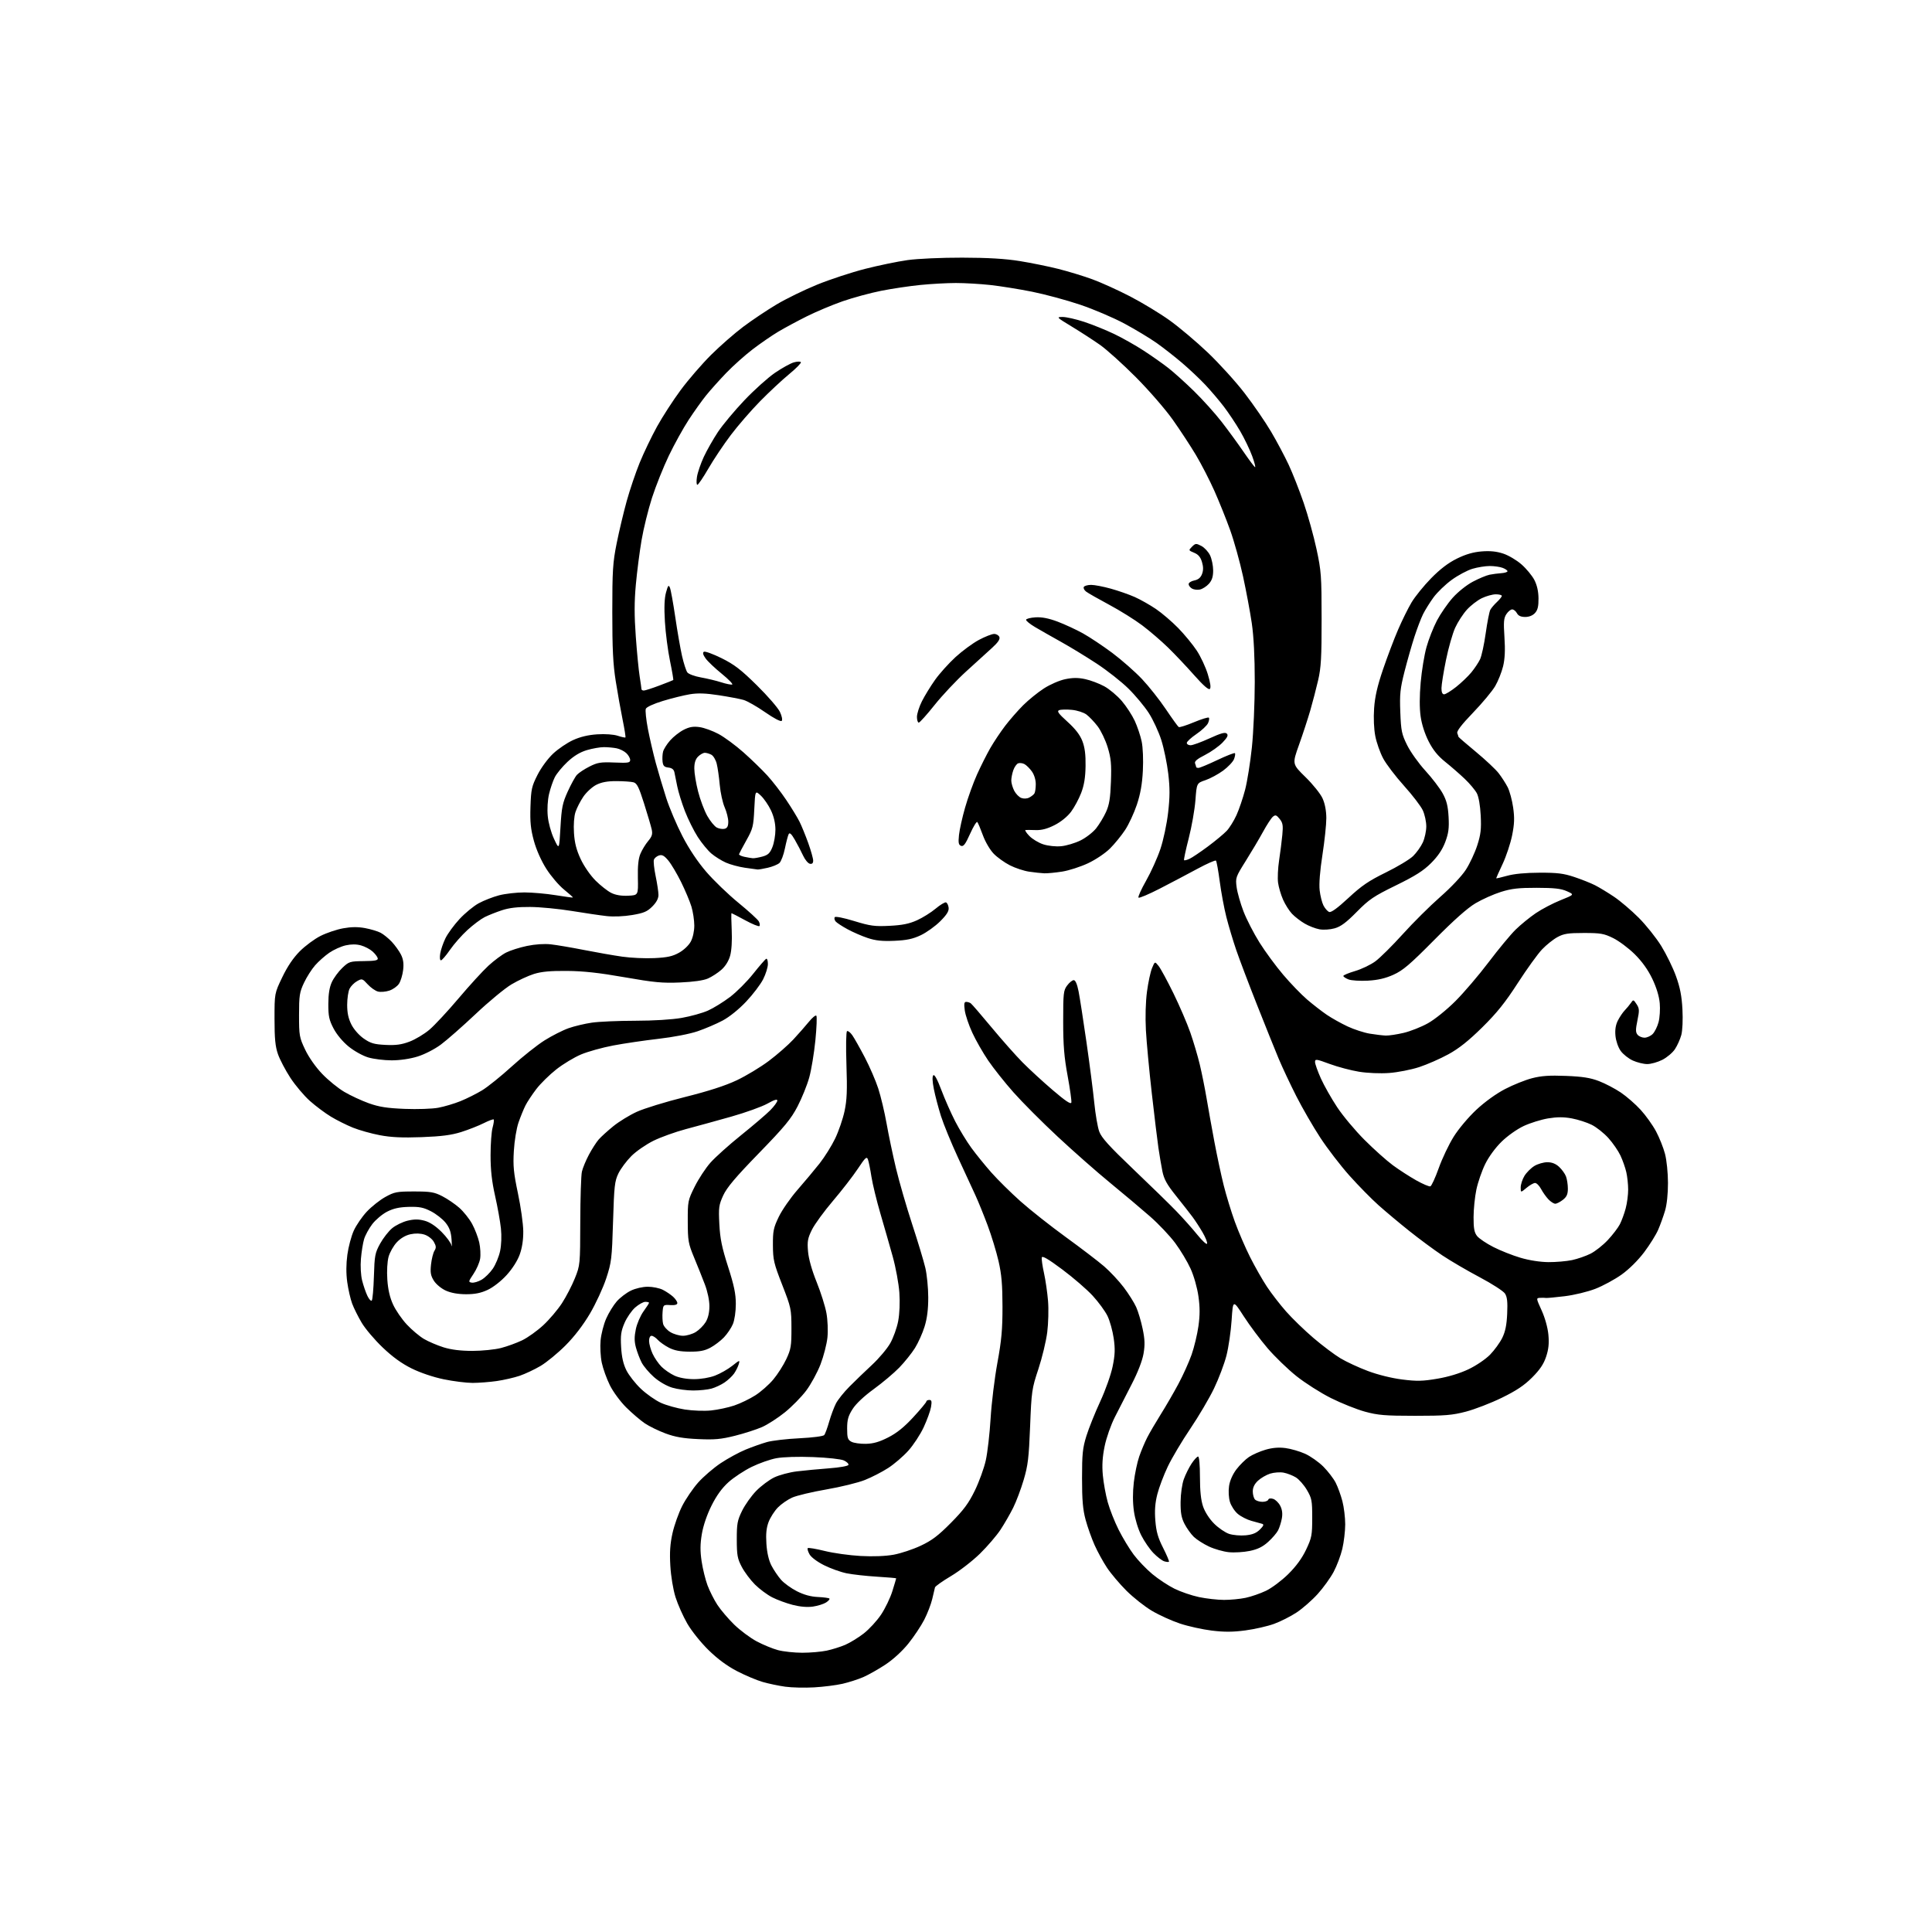 <?xml version="1.0" encoding="UTF-8" standalone="no"?>
<svg 
  version="1.1" 
  xmlns="http://www.w3.org/2000/svg" 
  xmlns:xlink="http://www.w3.org/1999/xlink" 
  xmlns:svg="http://www.w3.org/2000/svg"
  xmlns:rdf="http://www.w3.org/1999/02/22-rdf-syntax-ns#"
  xmlns:cc="http://creativecommons.org/ns#"
  xmlns:dc="http://purl.org/dc/elements/1.1/"
  viewBox="0 0 1024 1024"
  width="1024"
  height="1024"
>
<style>svg {background-color: white; }</style>"
<path stroke="none" fill="black" fill-rule="evenodd" d="M431.50,894.34C426.55,894.63 419.66,894.46 416.19,893.98C412.72,893.50 407.32,892.37 404.19,891.46C401.06,890.56 394.96,887.98 390.64,885.74C385.41,883.03 380.34,879.28 375.54,874.58C371.45,870.58 366.55,864.46 364.26,860.50C362.04,856.65 359.24,850.35 358.03,846.50C356.77,842.45 355.61,835.46 355.29,829.91C354.87,822.83 355.17,818.32 356.43,812.66C357.37,808.44 359.67,801.96 361.55,798.25C363.43,794.54 367.24,788.94 370.02,785.80C372.80,782.67 378.20,778.03 382.01,775.49C385.83,772.96 391.77,769.72 395.22,768.31C398.68,766.89 403.75,765.10 406.50,764.32C409.25,763.54 417.01,762.63 423.75,762.31C430.77,761.96 436.37,761.24 436.88,760.60C437.36,760.00 438.53,756.81 439.47,753.53C440.41,750.25 442.02,745.93 443.04,743.93C444.05,741.93 447.30,737.87 450.26,734.90C453.21,731.93 458.59,726.74 462.22,723.37C465.85,720.00 470.17,714.88 471.82,711.99C473.47,709.10 475.38,703.80 476.05,700.23C476.80,696.28 477.04,690.34 476.68,685.11C476.35,680.38 474.77,671.77 473.16,666.00C471.55,660.23 468.60,649.94 466.61,643.14C464.62,636.35 462.49,627.59 461.88,623.69C461.28,619.78 460.44,615.67 460.03,614.55C459.38,612.79 458.65,613.46 454.64,619.51C452.09,623.35 446.16,631.00 441.48,636.50C436.79,642.00 431.78,648.88 430.34,651.78C428.10,656.32 427.81,657.95 428.27,663.28C428.60,667.20 430.29,673.20 432.83,679.50C435.05,685.00 437.39,692.42 438.03,696.00C438.69,699.68 438.92,705.27 438.56,708.89C438.20,712.41 436.55,718.82 434.89,723.14C433.22,727.46 429.81,733.72 427.30,737.06C424.79,740.40 419.71,745.57 416.02,748.55C412.33,751.53 406.88,755.05 403.91,756.36C400.93,757.67 394.46,759.76 389.53,760.99C382.11,762.85 378.74,763.15 370.03,762.75C362.12,762.39 357.81,761.64 352.71,759.74C348.98,758.36 344.03,755.93 341.71,754.36C339.40,752.79 335.00,749.02 331.94,746.00C328.81,742.90 325.02,737.76 323.25,734.22C321.54,730.77 319.60,725.37 318.94,722.22C318.29,719.08 318.01,713.76 318.33,710.40C318.64,707.04 319.98,701.84 321.31,698.84C322.63,695.84 325.15,691.76 326.90,689.76C328.65,687.77 332.01,685.21 334.36,684.07C336.83,682.87 340.62,682.00 343.37,682.00C345.97,682.00 349.54,682.73 351.30,683.62C353.06,684.51 355.51,686.16 356.75,687.29C357.99,688.42 359.00,689.93 359.00,690.64C359.00,691.51 357.77,691.87 355.25,691.72C351.57,691.50 351.49,691.57 351.18,695.40C351.00,697.55 351.13,700.38 351.46,701.69C351.79,702.99 353.50,704.95 355.28,706.03C357.05,707.11 360.07,707.99 362.00,707.99C363.93,707.99 366.97,707.10 368.76,706.01C370.55,704.91 372.91,702.55 374.01,700.76C375.31,698.61 375.99,695.72 376.00,692.30C376.00,689.21 375.02,684.52 373.60,680.80C372.29,677.33 369.71,670.90 367.88,666.50C364.82,659.11 364.56,657.66 364.53,647.45C364.50,636.68 364.60,636.20 368.20,628.95C370.24,624.85 373.97,619.16 376.50,616.29C379.02,613.43 386.35,606.85 392.79,601.67C399.23,596.49 406.19,590.55 408.25,588.46C410.31,586.37 412.00,584.06 412.00,583.32C412.00,582.41 410.34,582.92 406.75,584.94C403.86,586.56 395.20,589.68 387.50,591.86C379.80,594.03 369.00,597.01 363.50,598.46C358.00,599.92 350.30,602.69 346.38,604.61C342.46,606.54 337.17,610.19 334.63,612.74C332.08,615.29 329.00,619.42 327.78,621.93C325.79,626.04 325.50,628.62 324.93,647.50C324.33,667.19 324.10,669.07 321.31,677.57C319.67,682.56 315.80,690.94 312.71,696.19C309.09,702.33 304.45,708.38 299.72,713.12C295.67,717.18 289.74,722.05 286.55,723.95C283.36,725.84 278.35,728.20 275.42,729.20C272.48,730.19 267.03,731.44 263.29,731.98C259.56,732.52 253.80,732.96 250.50,732.97C247.20,732.97 240.32,732.11 235.22,731.06C229.68,729.92 222.83,727.61 218.22,725.33C212.93,722.72 208.09,719.22 202.84,714.21C198.62,710.19 193.63,704.31 191.74,701.14C189.85,697.97 187.56,693.38 186.65,690.94C185.74,688.50 184.57,683.36 184.04,679.52C183.41,674.94 183.44,669.95 184.11,665.02C184.67,660.88 186.20,655.15 187.50,652.28C188.80,649.41 191.91,644.88 194.41,642.20C196.91,639.53 201.33,636.03 204.23,634.42C209.07,631.74 210.32,631.50 219.50,631.50C228.19,631.50 230.14,631.83 234.39,634.00C237.08,635.37 241.14,638.14 243.42,640.14C245.70,642.15 248.77,645.99 250.23,648.69C251.70,651.38 253.39,655.80 254.00,658.50C254.61,661.21 254.82,665.12 254.47,667.19C254.12,669.26 252.54,672.87 250.95,675.22C248.22,679.28 248.17,679.52 250.06,679.82C251.16,680.00 253.50,679.31 255.26,678.28C257.03,677.25 259.69,674.63 261.19,672.45C262.68,670.28 264.43,666.07 265.06,663.11C265.74,659.86 265.92,655.08 265.50,651.11C265.12,647.47 263.73,639.69 262.40,633.81C260.67,626.10 260.00,620.11 260.01,612.31C260.01,606.36 260.49,599.77 261.08,597.66C261.67,595.54 261.93,593.60 261.67,593.34C261.41,593.08 259.02,593.97 256.35,595.32C253.68,596.66 248.35,598.76 244.50,599.98C239.23,601.64 234.04,602.31 223.50,602.71C213.19,603.09 207.35,602.82 201.32,601.68C196.82,600.83 190.40,599.03 187.04,597.67C183.69,596.32 178.45,593.70 175.40,591.85C172.35,590.01 167.33,586.26 164.25,583.52C161.17,580.77 156.52,575.26 153.90,571.26C151.29,567.25 148.33,561.62 147.33,558.74C145.91,554.67 145.50,550.49 145.50,540.00C145.50,526.50 145.50,526.50 149.62,517.93C152.37,512.20 155.46,507.64 158.93,504.16C161.79,501.30 166.72,497.65 169.89,496.06C173.05,494.46 178.43,492.65 181.84,492.03C186.18,491.24 189.67,491.21 193.49,491.91C196.49,492.47 200.20,493.58 201.73,494.38C203.25,495.18 205.91,497.33 207.64,499.16C209.36,501.00 211.55,504.04 212.51,505.93C213.75,508.40 214.08,510.69 213.67,514.13C213.36,516.76 212.37,520.03 211.47,521.40C210.57,522.78 208.27,524.41 206.36,525.04C204.46,525.67 201.75,525.90 200.35,525.55C198.95,525.20 196.49,523.47 194.88,521.71C192.07,518.63 191.86,518.57 189.24,520.04C187.75,520.87 185.97,522.67 185.28,524.03C184.59,525.39 184.02,529.22 184.01,532.54C184.00,536.84 184.65,539.86 186.25,543.02C187.56,545.62 190.30,548.72 192.81,550.47C196.43,552.98 198.29,553.52 204.31,553.82C209.81,554.09 212.81,553.69 217.04,552.09C220.09,550.95 224.85,548.10 227.61,545.76C230.37,543.41 237.32,535.94 243.06,529.15C248.80,522.35 255.92,514.57 258.88,511.85C261.84,509.13 266.05,505.99 268.24,504.88C270.43,503.76 275.40,502.18 279.29,501.37C283.65,500.46 288.48,500.14 291.93,500.52C294.99,500.86 302.90,502.20 309.50,503.50C316.10,504.80 325.23,506.40 329.79,507.05C334.35,507.71 342.00,508.05 346.81,507.82C353.70,507.49 356.46,506.89 359.92,504.95C362.45,503.54 365.08,501.03 366.15,499.02C367.25,496.95 368.00,493.49 367.99,490.52C367.98,487.76 367.30,483.25 366.47,480.50C365.63,477.75 363.16,471.88 360.98,467.46C358.79,463.04 355.74,457.92 354.21,456.08C352.06,453.51 350.92,452.89 349.30,453.40C348.14,453.77 346.92,454.77 346.59,455.61C346.27,456.46 346.68,460.38 347.50,464.33C348.32,468.27 349.00,472.78 349.00,474.35C349.00,476.24 347.89,478.31 345.73,480.47C343.02,483.18 341.20,483.95 335.09,484.98C330.76,485.72 325.21,485.95 321.61,485.55C318.25,485.18 309.88,483.95 303.00,482.82C296.12,481.70 286.23,480.74 281.00,480.71C274.35,480.66 269.85,481.18 266.00,482.46C262.98,483.46 258.87,485.09 256.88,486.09C254.89,487.09 250.79,490.16 247.77,492.92C244.75,495.68 240.57,500.43 238.48,503.47C236.38,506.51 234.23,509.00 233.70,509.00C233.15,509.00 232.99,507.45 233.32,505.42C233.64,503.45 234.88,499.81 236.08,497.34C237.28,494.86 240.64,490.26 243.55,487.12C246.46,483.98 251.05,480.20 253.75,478.74C256.44,477.27 261.30,475.38 264.53,474.53C267.77,473.69 273.81,473.00 277.96,473.00C282.11,473.01 289.53,473.66 294.46,474.46C299.39,475.26 303.52,475.82 303.64,475.69C303.76,475.57 301.65,473.68 298.94,471.48C296.23,469.29 292.01,464.35 289.57,460.50C286.84,456.20 284.29,450.47 282.97,445.65C281.27,439.41 280.89,435.70 281.16,427.59C281.47,418.31 281.81,416.78 284.90,410.69C286.85,406.84 290.39,402.04 293.18,399.42C295.87,396.91 300.61,393.69 303.73,392.27C307.53,390.53 311.75,389.52 316.56,389.21C320.80,388.94 325.24,389.25 327.43,389.98C329.47,390.65 331.29,391.04 331.49,390.85C331.68,390.65 331.02,386.44 330.01,381.50C329.00,376.55 327.35,367.32 326.35,361.00C324.93,352.09 324.52,343.86 324.53,324.50C324.53,302.40 324.80,298.17 326.84,288.00C328.11,281.68 330.50,271.61 332.15,265.64C333.80,259.67 336.91,250.50 339.05,245.25C341.19,240.01 345.32,231.41 348.22,226.13C351.13,220.86 356.79,212.11 360.81,206.69C364.83,201.26 372.04,192.93 376.82,188.16C381.61,183.40 389.30,176.67 393.92,173.20C398.53,169.74 406.47,164.42 411.56,161.39C416.64,158.35 426.36,153.61 433.15,150.85C439.94,148.09 451.35,144.34 458.50,142.51C465.65,140.69 475.77,138.59 481.00,137.86C486.39,137.10 498.93,136.54 510.00,136.56C523.70,136.59 532.77,137.13 540.50,138.37C546.55,139.35 555.77,141.22 561.00,142.54C566.23,143.86 574.33,146.33 579.00,148.04C583.67,149.75 592.67,153.83 599.00,157.11C605.33,160.39 614.68,166.05 619.79,169.70C624.90,173.34 634.05,181.06 640.13,186.84C646.21,192.63 655.02,202.34 659.70,208.43C664.39,214.52 670.69,223.69 673.70,228.80C676.72,233.92 680.90,241.80 683.01,246.30C685.12,250.81 688.69,259.89 690.96,266.48C693.23,273.07 696.29,284.09 697.77,290.98C700.28,302.63 700.47,305.19 700.48,328.00C700.50,348.33 700.19,353.86 698.65,360.50C697.63,364.90 695.76,372.10 694.49,376.50C693.21,380.90 690.53,389.10 688.52,394.73C684.86,404.96 684.86,404.96 691.92,411.86C695.81,415.65 699.88,420.72 700.97,423.13C702.24,425.93 702.96,429.69 702.98,433.60C702.99,436.96 702.06,445.74 700.92,453.10C699.61,461.53 699.06,468.48 699.44,471.84C699.77,474.77 700.69,478.43 701.48,479.96C702.28,481.50 703.63,483.03 704.49,483.36C705.54,483.76 708.90,481.31 714.70,475.93C721.68,469.44 725.47,466.86 734.49,462.44C740.63,459.43 747.14,455.52 748.97,453.74C750.80,451.96 753.12,448.70 754.13,446.50C755.13,444.30 755.96,440.48 755.96,438.00C755.96,435.52 755.13,431.70 754.12,429.50C753.11,427.30 748.63,421.45 744.17,416.50C739.71,411.55 734.73,405.02 733.12,402.00C731.50,398.98 729.62,393.66 728.94,390.18C728.19,386.32 727.95,380.56 728.31,375.38C728.74,369.24 730.05,363.56 733.03,354.79C735.30,348.13 738.88,338.68 740.99,333.79C743.09,328.90 746.32,322.37 748.16,319.28C750.00,316.20 754.65,310.45 758.50,306.52C763.29,301.63 767.62,298.33 772.20,296.07C776.86,293.78 780.84,292.62 785.31,292.26C789.83,291.90 793.22,292.25 796.78,293.43C799.57,294.35 803.92,296.94 806.46,299.18C809.00,301.41 812.05,305.10 813.23,307.37C814.64,310.09 815.40,313.42 815.44,317.14C815.48,321.35 815.02,323.32 813.60,324.89C812.39,326.23 810.48,327.00 808.38,327.00C806.09,327.00 804.74,326.38 804.00,325.00C803.41,323.90 802.28,323.00 801.49,323.00C800.69,323.00 799.30,324.13 798.40,325.52C797.02,327.62 796.85,329.66 797.39,337.77C797.84,344.56 797.62,349.21 796.67,353.15C795.92,356.25 794.04,360.98 792.48,363.65C790.92,366.32 785.63,372.67 780.72,377.76C774.65,384.07 771.99,387.53 772.40,388.60C772.73,389.46 773.00,390.31 773.00,390.50C773.00,390.68 777.16,394.28 782.25,398.49C787.34,402.71 792.77,407.81 794.33,409.83C795.89,411.85 798.03,415.17 799.08,417.20C800.13,419.24 801.45,424.10 802.00,427.99C802.79,433.57 802.67,436.71 801.45,442.79C800.59,447.03 798.34,453.81 796.45,457.85C794.55,461.90 793.00,465.34 793.00,465.51C793.00,465.67 795.59,465.08 798.75,464.20C802.47,463.15 808.56,462.57 816.00,462.55C825.43,462.52 828.75,462.93 834.43,464.83C838.24,466.10 843.19,468.07 845.43,469.21C847.67,470.35 852.20,473.10 855.50,475.32C858.80,477.54 864.68,482.54 868.56,486.43C872.44,490.32 877.82,497.05 880.51,501.40C883.19,505.74 886.71,512.94 888.31,517.40C890.48,523.41 891.36,527.95 891.73,535.00C892.02,540.52 891.76,546.22 891.12,548.60C890.50,550.85 888.99,554.23 887.74,556.10C886.50,557.97 883.48,560.51 881.03,561.75C878.58,562.99 874.98,563.99 873.04,563.98C871.09,563.97 867.66,563.12 865.40,562.09C863.15,561.07 860.26,558.77 858.99,556.99C857.67,555.13 856.49,551.74 856.23,549.04C855.92,545.82 856.32,543.25 857.50,540.92C858.45,539.04 860.09,536.60 861.16,535.50C862.22,534.40 863.68,532.63 864.41,531.58C865.68,529.72 865.78,529.74 867.42,532.24C868.92,534.52 868.97,535.53 867.87,540.84C866.86,545.73 866.87,547.14 867.94,548.43C868.66,549.29 870.31,550.00 871.62,550.00C872.93,550.00 874.88,549.12 875.95,548.05C877.02,546.98 878.42,544.17 879.06,541.80C879.70,539.44 879.99,534.89 879.70,531.71C879.37,528.00 877.93,523.32 875.72,518.71C873.42,513.93 870.27,509.54 866.39,505.71C863.16,502.52 858.04,498.70 855.01,497.21C850.14,494.81 848.35,494.50 839.50,494.50C831.14,494.50 828.84,494.86 825.50,496.67C823.30,497.86 819.63,500.78 817.35,503.17C815.06,505.55 809.28,513.58 804.48,521.00C797.81,531.34 793.40,536.84 785.64,544.50C778.41,551.63 773.26,555.73 767.71,558.77C763.42,561.13 756.44,564.19 752.21,565.58C747.97,566.97 740.81,568.37 736.30,568.70C731.48,569.05 724.89,568.77 720.32,568.04C716.04,567.35 709.04,565.49 704.77,563.92C697.60,561.27 697.00,561.19 697.00,562.89C697.00,563.90 698.40,567.82 700.10,571.61C701.81,575.40 705.69,582.26 708.74,586.86C711.78,591.46 718.31,599.26 723.25,604.19C728.18,609.13 734.95,615.18 738.29,617.64C741.63,620.09 747.20,623.69 750.68,625.64C754.15,627.58 757.50,629.00 758.12,628.79C758.74,628.59 760.73,624.25 762.55,619.16C764.36,614.07 767.92,606.59 770.45,602.53C773.05,598.35 778.27,592.15 782.48,588.21C786.99,584.00 792.99,579.67 797.71,577.22C801.99,574.99 808.42,572.41 812.00,571.48C816.95,570.20 821.25,569.90 830.00,570.25C838.77,570.60 842.92,571.25 847.50,573.01C850.80,574.27 856.01,577.00 859.08,579.07C862.14,581.14 866.88,585.27 869.59,588.25C872.31,591.22 875.98,596.36 877.74,599.66C879.50,602.96 881.64,608.33 882.49,611.58C883.37,614.92 884.05,621.64 884.06,627.00C884.07,632.80 883.46,638.55 882.49,641.77C881.62,644.68 880.00,649.18 878.88,651.77C877.77,654.37 874.43,659.73 871.46,663.68C868.18,668.03 863.47,672.70 859.47,675.56C855.85,678.14 849.60,681.53 845.59,683.09C841.49,684.68 834.37,686.40 829.31,687.02C824.37,687.62 819.91,688.03 819.41,687.94C818.91,687.84 817.52,687.82 816.31,687.88C814.14,688.00 814.14,688.04 817.11,694.58C818.89,698.50 820.33,703.68 820.68,707.43C821.11,712.05 820.79,715.12 819.47,719.09C818.17,723.01 816.14,726.02 812.03,730.13C807.84,734.32 803.68,737.09 795.94,740.87C790.20,743.67 781.67,746.96 777.00,748.19C769.68,750.10 765.93,750.41 750.00,750.41C734.13,750.40 730.36,750.09 723.50,748.22C719.10,747.02 710.98,743.78 705.46,741.02C699.94,738.26 691.68,733.00 687.10,729.34C682.53,725.68 675.67,719.05 671.85,714.59C668.04,710.14 662.35,702.52 659.21,697.66C653.50,688.82 653.50,688.82 652.79,699.66C652.40,705.62 651.16,714.10 650.04,718.50C648.91,722.90 645.95,730.73 643.46,735.90C640.98,741.07 635.32,750.67 630.89,757.23C626.46,763.78 621.08,772.83 618.94,777.33C616.80,781.82 614.30,788.42 613.40,792.00C612.22,796.66 611.92,800.62 612.36,806.00C612.83,811.82 613.75,815.05 616.48,820.42C618.41,824.23 619.80,827.53 619.57,827.76C619.34,827.99 618.21,827.88 617.05,827.52C615.90,827.15 613.34,825.20 611.37,823.17C609.40,821.15 606.49,816.93 604.90,813.78C603.22,810.47 601.58,805.08 601.00,800.97C600.34,796.36 600.32,791.02 600.94,785.69C601.46,781.19 602.76,775.00 603.82,771.95C604.88,768.90 606.77,764.41 608.02,761.97C609.26,759.53 612.49,754.01 615.19,749.69C617.90,745.38 622.13,738.09 624.59,733.48C627.06,728.88 630.20,721.90 631.58,717.97C632.95,714.04 634.58,707.27 635.19,702.91C636.02,697.07 636.02,692.92 635.19,687.05C634.54,682.46 632.78,676.27 631.04,672.44C629.38,668.77 625.72,662.66 622.90,658.86C620.08,655.05 614.06,648.69 609.52,644.72C604.99,640.75 595.51,632.77 588.47,627.00C581.42,621.23 568.87,610.17 560.58,602.44C552.28,594.71 541.74,584.13 537.15,578.94C532.55,573.75 526.53,566.16 523.76,562.09C520.99,558.01 517.20,551.39 515.35,547.37C513.49,543.36 511.69,538.03 511.35,535.53C510.87,532.03 511.04,531.00 512.11,531.02C512.88,531.02 513.96,531.36 514.52,531.77C515.09,532.17 520.03,537.90 525.51,544.50C530.99,551.10 538.40,559.47 541.98,563.09C545.57,566.72 552.77,573.34 558.00,577.81C564.76,583.59 567.60,585.47 567.84,584.36C568.03,583.51 567.13,577.11 565.85,570.15C564.02,560.26 563.51,553.98 563.51,541.33C563.50,526.43 563.67,524.93 565.61,522.33C566.77,520.77 568.34,519.50 569.11,519.50C570.01,519.50 570.91,521.60 571.68,525.50C572.33,528.80 574.21,540.95 575.87,552.50C577.53,564.05 579.39,578.45 579.99,584.50C580.59,590.55 581.77,597.40 582.61,599.72C583.80,603.00 587.82,607.44 600.69,619.72C609.80,628.40 620.07,638.42 623.52,642.00C626.98,645.58 631.96,651.16 634.59,654.42C637.23,657.68 639.56,659.81 639.78,659.16C640.00,658.51 638.94,655.84 637.42,653.24C635.91,650.63 633.50,646.93 632.08,645.02C630.66,643.11 626.73,638.08 623.34,633.85C618.50,627.82 616.95,625.02 616.10,620.83C615.51,617.90 614.57,612.35 614.00,608.50C613.44,604.65 611.85,591.60 610.48,579.50C609.10,567.40 607.70,552.33 607.35,546.00C606.98,539.01 607.20,531.00 607.93,525.57C608.58,520.66 609.79,515.04 610.62,513.07C612.11,509.50 612.11,509.50 614.10,512.00C615.19,513.38 618.73,519.90 621.96,526.50C625.19,533.10 629.21,542.44 630.89,547.26C632.57,552.07 634.84,559.72 635.92,564.26C637.00,568.79 638.61,576.77 639.49,582.00C640.37,587.23 642.23,597.58 643.62,605.00C645.01,612.42 647.24,622.89 648.59,628.25C649.93,633.61 652.59,642.29 654.49,647.54C656.39,652.80 660.03,661.24 662.58,666.30C665.13,671.36 669.15,678.43 671.52,682.00C673.89,685.58 678.48,691.51 681.72,695.18C684.96,698.85 691.47,705.15 696.19,709.18C700.91,713.21 707.33,718.04 710.46,719.92C713.59,721.80 720.13,724.83 725.01,726.66C730.33,728.66 737.58,730.45 743.18,731.16C750.98,732.14 754.01,732.07 761.79,730.75C767.68,729.76 773.73,727.92 778.31,725.75C782.38,723.82 787.37,720.44 789.74,718.03C792.06,715.66 794.97,711.65 796.22,709.12C797.86,705.76 798.58,702.24 798.84,696.23C799.12,689.97 798.83,687.39 797.66,685.60C796.80,684.30 790.80,680.42 784.30,676.98C777.81,673.55 768.90,668.34 764.50,665.41C760.10,662.48 752.23,656.66 747.00,652.48C741.77,648.31 734.43,642.16 730.68,638.82C726.93,635.48 719.99,628.42 715.26,623.13C710.53,617.83 703.56,608.77 699.79,603.00C696.01,597.23 690.29,587.33 687.07,581.00C683.86,574.67 679.63,565.67 677.67,561.00C675.72,556.33 670.56,543.50 666.21,532.50C661.86,521.50 656.91,508.45 655.22,503.50C653.53,498.55 651.17,490.68 649.99,486.02C648.81,481.36 647.23,472.87 646.48,467.16C645.73,461.45 644.83,456.50 644.48,456.15C644.14,455.80 639.72,457.75 634.68,460.47C629.63,463.20 620.69,467.91 614.81,470.94C608.92,473.97 603.80,476.14 603.43,475.76C603.05,475.38 604.87,471.35 607.46,466.79C610.05,462.23 613.46,454.68 615.03,450.00C616.63,445.23 618.43,436.77 619.12,430.73C620.08,422.40 620.10,417.74 619.21,410.12C618.57,404.70 616.92,396.69 615.54,392.31C614.15,387.93 611.16,381.45 608.88,377.92C606.60,374.39 601.74,368.55 598.07,364.95C594.41,361.34 586.87,355.41 581.31,351.75C575.76,348.10 567.22,342.90 562.35,340.19C557.48,337.48 551.30,333.96 548.61,332.37C545.92,330.78 543.77,329.04 543.84,328.49C543.92,327.95 546.16,327.37 548.84,327.20C552.22,327.00 555.81,327.70 560.58,329.49C564.36,330.92 570.39,333.71 573.98,335.70C577.56,337.69 584.58,342.36 589.56,346.08C594.54,349.81 601.61,356.03 605.27,359.90C608.92,363.77 614.62,370.97 617.93,375.90C621.24,380.82 624.31,385.07 624.75,385.35C625.19,385.62 628.82,384.47 632.82,382.80C636.83,381.13 640.38,380.04 640.71,380.38C641.05,380.72 640.85,382.03 640.28,383.29C639.70,384.56 636.94,387.15 634.14,389.05C631.34,390.95 629.04,393.06 629.03,393.75C629.01,394.44 629.92,395.00 631.04,395.00C632.16,395.00 636.68,393.35 641.08,391.34C647.14,388.57 649.36,387.96 650.24,388.84C651.11,389.71 650.56,390.87 647.95,393.59C646.05,395.56 641.87,398.52 638.67,400.15C634.45,402.29 632.99,403.54 633.42,404.64C633.74,405.48 634.00,406.35 634.00,406.58C634.00,406.81 634.56,407.00 635.23,407.00C635.91,407.00 640.41,405.13 645.23,402.83C650.06,400.54 654.24,398.91 654.53,399.20C654.82,399.49 654.61,400.89 654.07,402.32C653.52,403.75 650.92,406.50 648.29,408.44C645.66,410.37 641.43,412.65 638.89,413.51C634.28,415.07 634.28,415.07 633.60,424.13C633.22,429.11 631.62,438.21 630.04,444.35C628.46,450.48 627.35,455.69 627.58,455.91C627.81,456.14 629.10,455.82 630.45,455.21C631.80,454.59 636.18,451.64 640.20,448.66C644.21,445.67 648.71,441.94 650.19,440.36C651.67,438.79 654.01,435.02 655.38,432.00C656.75,428.98 658.80,422.93 659.94,418.56C661.07,414.20 662.68,404.11 663.52,396.15C664.36,388.19 665.04,372.55 665.05,361.39C665.05,348.06 664.51,337.40 663.47,330.30C662.60,324.36 660.51,313.20 658.84,305.50C657.16,297.80 654.09,286.77 652.02,281.00C649.95,275.23 646.18,265.86 643.66,260.19C641.13,254.52 636.73,245.97 633.88,241.19C631.02,236.41 625.52,228.01 621.63,222.52C617.70,216.95 609.03,206.96 602.04,199.93C595.14,193.00 586.58,185.28 583.00,182.77C579.42,180.26 572.71,175.91 568.08,173.10C559.95,168.17 559.79,168.00 563.22,168.00C565.17,168.00 570.31,169.17 574.64,170.59C578.96,172.02 586.10,174.90 590.50,177.00C594.90,179.11 602.00,183.11 606.27,185.91C610.55,188.70 616.40,192.82 619.27,195.07C622.15,197.31 628.26,202.83 632.86,207.32C637.46,211.82 644.02,219.10 647.43,223.50C650.85,227.90 656.04,235.00 658.97,239.28C661.90,243.56 664.68,247.30 665.15,247.59C665.63,247.89 664.98,245.29 663.71,241.81C662.44,238.34 659.54,232.32 657.27,228.43C654.99,224.54 651.09,218.69 648.60,215.43C646.10,212.17 641.69,206.98 638.78,203.90C635.88,200.82 630.35,195.61 626.50,192.33C622.65,189.04 616.57,184.29 612.99,181.76C609.40,179.23 601.75,174.62 595.99,171.52C590.22,168.42 579.65,163.91 572.50,161.50C565.35,159.09 553.88,155.99 547.00,154.61C540.12,153.24 530.13,151.63 524.79,151.05C519.45,150.47 511.28,150.00 506.65,150.00C502.01,150.00 493.55,150.46 487.86,151.03C482.16,151.59 472.80,152.99 467.05,154.13C461.30,155.27 452.12,157.77 446.64,159.67C441.16,161.58 432.59,165.18 427.59,167.68C422.59,170.18 415.80,173.83 412.50,175.80C409.20,177.76 403.12,181.95 399.00,185.09C394.88,188.24 388.54,193.89 384.92,197.66C381.31,201.42 376.53,206.75 374.31,209.50C372.08,212.25 367.91,218.10 365.03,222.50C362.15,226.90 357.42,235.45 354.51,241.50C351.61,247.55 347.59,257.60 345.58,263.82C343.58,270.05 341.08,280.17 340.04,286.32C338.99,292.47 337.63,303.06 337.01,309.86C336.18,318.94 336.17,326.22 336.98,337.36C337.58,345.68 338.50,355.20 339.03,358.50C339.55,361.80 339.99,364.84 339.99,365.25C340.00,365.66 340.55,366.00 341.23,366.00C341.90,366.00 345.62,364.81 349.48,363.35C353.34,361.90 356.65,360.59 356.83,360.44C357.01,360.30 356.24,355.73 355.11,350.29C353.98,344.85 352.77,335.48 352.41,329.45C351.96,321.91 352.15,317.10 353.01,314.00C354.06,310.21 354.38,309.81 355.08,311.50C355.54,312.60 356.80,319.59 357.90,327.04C358.99,334.49 360.61,343.78 361.49,347.67C362.38,351.57 363.65,355.49 364.30,356.38C364.96,357.27 368.19,358.46 371.50,359.05C374.80,359.63 379.64,360.79 382.25,361.63C384.87,362.48 387.49,363.00 388.07,362.81C388.65,362.62 386.17,360.06 382.56,357.12C378.95,354.19 375.08,350.52 373.98,348.97C372.60,347.04 372.32,345.92 373.08,345.45C373.69,345.08 377.92,346.61 382.48,348.87C389.21,352.21 392.72,354.91 401.17,363.24C406.90,368.88 412.39,375.23 413.39,377.35C414.44,379.59 414.82,381.58 414.31,382.09C413.79,382.61 410.11,380.68 405.53,377.49C401.18,374.46 396.03,371.53 394.07,370.97C392.10,370.41 386.22,369.29 380.99,368.49C374.06,367.42 369.90,367.28 365.68,367.97C362.49,368.49 356.06,370.08 351.39,371.50C346.33,373.05 342.65,374.74 342.29,375.70C341.95,376.58 342.45,381.37 343.40,386.35C344.36,391.32 346.25,399.47 347.60,404.45C348.96,409.43 351.45,417.77 353.13,423.00C354.81,428.23 358.66,437.29 361.69,443.15C365.22,449.98 369.77,456.78 374.35,462.10C378.29,466.67 385.93,474.03 391.33,478.45C396.74,482.88 401.61,487.32 402.17,488.33C402.73,489.33 402.88,490.45 402.51,490.83C402.13,491.20 398.73,489.81 394.95,487.75C391.16,485.69 387.91,484.00 387.73,484.00C387.54,484.00 387.58,488.06 387.82,493.02C388.08,498.56 387.76,503.78 386.99,506.54C386.20,509.37 384.48,512.13 382.33,514.02C380.46,515.66 377.25,517.74 375.21,518.63C372.84,519.67 367.53,520.43 360.50,520.73C351.15,521.14 346.73,520.72 331.00,517.96C317.56,515.60 309.21,514.68 300.50,514.61C291.73,514.53 287.02,514.97 283.00,516.22C279.98,517.17 274.63,519.64 271.13,521.72C267.62,523.80 259.07,530.86 252.13,537.42C245.18,543.97 236.87,551.28 233.65,553.66C230.31,556.13 225.03,558.84 221.30,559.99C217.33,561.22 211.98,562.00 207.58,562.00C203.61,562.00 198.02,561.31 195.17,560.46C192.24,559.59 187.70,557.06 184.77,554.68C181.66,552.14 178.45,548.29 176.79,545.11C174.44,540.61 174.00,538.57 174.02,532.14C174.04,526.84 174.61,523.27 175.90,520.50C176.92,518.30 179.41,514.92 181.43,513.00C184.96,509.65 185.43,509.50 192.81,509.41C198.87,509.34 200.44,509.02 200.21,507.91C200.05,507.14 198.82,505.51 197.46,504.30C196.11,503.08 193.35,501.64 191.33,501.08C188.88,500.40 186.19,500.40 183.22,501.06C180.77,501.61 176.87,503.37 174.54,504.97C172.21,506.57 168.82,509.58 167.01,511.65C165.19,513.72 162.53,517.90 161.10,520.95C158.77,525.92 158.50,527.70 158.50,538.00C158.50,548.88 158.67,549.87 161.72,556.29C163.63,560.33 167.26,565.52 170.71,569.13C173.88,572.46 179.19,576.78 182.49,578.72C185.80,580.67 191.65,583.38 195.50,584.76C200.97,586.70 205.12,587.35 214.50,587.73C221.13,587.99 229.09,587.73 232.28,587.13C235.45,586.54 240.75,584.97 244.06,583.63C247.36,582.30 252.52,579.72 255.52,577.90C258.53,576.07 265.60,570.38 271.24,565.24C276.89,560.10 284.72,553.87 288.65,551.41C292.58,548.94 298.31,546.04 301.38,544.96C304.44,543.88 310.00,542.56 313.73,542.02C317.45,541.48 327.75,541.03 336.62,541.02C346.37,541.01 356.14,540.41 361.34,539.50C366.07,538.67 372.32,536.94 375.22,535.64C378.12,534.35 383.37,531.11 386.89,528.45C390.40,525.80 395.97,520.22 399.26,516.06C402.56,511.90 405.65,508.35 406.13,508.17C406.61,507.98 407.00,509.24 407.00,510.95C407.00,512.66 405.87,516.30 404.48,519.03C403.10,521.76 399.06,527.08 395.50,530.85C391.62,534.96 386.64,538.98 383.02,540.91C379.70,542.68 373.73,545.23 369.75,546.59C365.51,548.03 356.89,549.69 349.00,550.60C341.58,551.45 330.79,553.04 325.03,554.13C319.27,555.22 311.60,557.35 308.00,558.87C304.39,560.38 298.47,563.95 294.85,566.80C291.23,569.65 286.45,574.35 284.25,577.24C282.04,580.13 279.46,584.04 278.51,585.91C277.56,587.79 275.91,591.84 274.84,594.91C273.75,598.06 272.66,604.64 272.35,610.00C271.87,617.98 272.22,621.58 274.52,632.50C276.03,639.65 277.30,648.65 277.34,652.50C277.39,657.10 276.75,661.36 275.46,664.93C274.27,668.24 271.54,672.51 268.50,675.84C265.60,679.02 261.41,682.30 258.50,683.65C254.86,685.35 251.73,685.98 247.00,685.97C242.75,685.96 239.04,685.29 236.27,684.04C233.88,682.95 231.14,680.67 229.96,678.81C228.28,676.13 227.99,674.50 228.45,670.22C228.77,667.31 229.58,664.04 230.26,662.95C231.26,661.35 231.21,660.46 229.96,658.24C229.10,656.70 226.95,655.02 225.05,654.39C222.85,653.68 220.22,653.60 217.58,654.17C214.98,654.73 212.34,656.27 210.31,658.44C208.56,660.31 206.59,663.79 205.94,666.17C205.26,668.70 204.98,673.70 205.29,678.20C205.64,683.43 206.61,687.66 208.33,691.41C209.72,694.45 213.01,699.24 215.65,702.05C218.28,704.87 222.38,708.31 224.75,709.70C227.13,711.09 231.80,713.08 235.12,714.12C239.21,715.39 244.18,716.00 250.38,716.00C255.44,716.00 262.26,715.31 265.54,714.47C268.82,713.63 273.88,711.78 276.80,710.37C279.71,708.96 284.72,705.38 287.93,702.41C291.14,699.44 295.59,694.19 297.83,690.75C300.07,687.31 303.16,681.35 304.70,677.50C307.47,670.57 307.50,670.29 307.56,647.50C307.59,634.85 307.98,622.92 308.42,621.00C308.86,619.08 310.53,615.02 312.15,612.00C313.76,608.98 316.10,605.34 317.35,603.92C318.59,602.50 322.06,599.35 325.06,596.92C328.05,594.49 333.65,591.05 337.50,589.29C341.35,587.52 352.82,583.99 363.00,581.45C375.57,578.30 384.39,575.46 390.50,572.57C395.45,570.23 403.10,565.61 407.50,562.31C411.90,559.01 417.76,553.88 420.52,550.91C423.28,547.93 426.98,543.73 428.74,541.56C430.50,539.39 432.27,537.94 432.67,538.33C433.07,538.73 432.84,544.61 432.17,551.40C431.49,558.19 430.03,567.06 428.91,571.10C427.79,575.14 425.00,582.03 422.72,586.42C419.26,593.08 415.87,597.18 402.21,611.24C389.78,624.03 385.25,629.41 383.31,633.62C381.00,638.68 380.82,640.03 381.27,648.84C381.66,656.51 382.61,661.15 385.88,671.35C389.08,681.32 390.00,685.75 390.00,691.13C390.00,695.13 389.34,699.64 388.45,701.78C387.60,703.83 385.46,707.00 383.70,708.84C381.94,710.67 378.70,713.14 376.50,714.31C373.47,715.93 370.80,716.44 365.50,716.41C360.43,716.38 357.40,715.79 354.50,714.29C352.30,713.15 349.64,711.26 348.60,710.11C347.55,708.95 346.08,708.00 345.35,708.00C344.54,708.00 344.01,709.10 344.02,710.75C344.03,712.26 344.87,715.30 345.88,717.50C346.89,719.70 349.02,722.80 350.61,724.39C352.20,725.98 355.30,728.11 357.50,729.12C359.99,730.27 363.85,730.96 367.74,730.98C371.49,730.99 375.97,730.24 378.96,729.11C381.70,728.07 385.81,725.73 388.10,723.92C392.10,720.75 392.23,720.72 391.54,723.07C391.15,724.40 390.04,726.62 389.08,728.00C388.11,729.38 385.84,731.51 384.03,732.74C382.22,733.97 379.11,735.43 377.12,735.98C375.13,736.54 370.77,736.99 367.43,736.99C364.09,737.00 359.10,736.33 356.33,735.50C353.36,734.62 349.37,732.32 346.60,729.88C344.03,727.61 341.08,724.12 340.06,722.12C339.04,720.12 337.69,716.55 337.05,714.18C336.18,710.96 336.17,708.50 337.00,704.51C337.61,701.56 339.44,697.32 341.06,695.08C342.68,692.85 344.00,690.79 344.00,690.51C344.00,690.23 343.12,690.00 342.03,690.00C340.95,690.00 338.54,691.35 336.66,692.99C334.79,694.64 332.24,698.33 331.01,701.20C329.15,705.52 328.84,707.71 329.21,713.99C329.51,719.29 330.36,723.00 332.02,726.33C333.33,728.94 336.78,733.34 339.70,736.10C342.61,738.85 347.36,742.19 350.25,743.51C353.14,744.83 358.87,746.43 362.99,747.07C367.16,747.71 373.32,747.94 376.90,747.57C380.44,747.21 385.95,746.03 389.16,744.95C392.36,743.87 397.40,741.44 400.35,739.55C403.30,737.67 407.58,733.89 409.86,731.16C412.15,728.43 415.25,723.57 416.76,720.35C419.21,715.13 419.50,713.38 419.48,704.00C419.46,693.83 419.31,693.11 414.59,681.00C410.15,669.62 409.70,667.74 409.66,660.00C409.62,652.47 409.97,650.76 412.76,644.96C414.49,641.36 418.96,634.91 422.70,630.63C426.44,626.34 431.70,620.06 434.38,616.67C437.06,613.27 440.78,607.33 442.64,603.46C444.50,599.60 446.74,593.07 447.62,588.96C448.89,583.03 449.10,577.98 448.63,564.29C448.30,554.50 448.44,546.85 448.95,546.53C449.44,546.23 450.71,547.22 451.77,548.74C452.82,550.26 455.79,555.51 458.35,560.41C460.92,565.32 464.13,572.74 465.49,576.91C466.85,581.09 468.84,589.45 469.91,595.50C470.98,601.55 473.23,612.26 474.91,619.30C476.60,626.34 480.44,639.62 483.45,648.80C486.46,657.99 489.61,668.42 490.45,672.00C491.29,675.58 491.98,682.62 491.99,687.64C492.00,693.95 491.39,698.77 490.04,703.14C488.96,706.64 486.66,711.75 484.94,714.50C483.22,717.25 479.49,721.90 476.66,724.83C473.82,727.76 467.73,732.89 463.13,736.23C457.92,740.02 453.67,744.02 451.88,746.85C449.56,750.50 449.00,752.52 449.00,757.16C449.00,762.11 449.32,763.10 451.25,764.15C452.49,764.82 455.93,765.32 458.90,765.26C462.87,765.18 466.02,764.28 470.75,761.87C475.32,759.55 479.22,756.41 484.10,751.11C487.90,746.99 491.00,743.26 491.00,742.81C491.00,742.37 491.70,742.00 492.55,742.00C493.78,742.00 493.96,742.76 493.46,745.75C493.11,747.81 491.35,752.65 489.56,756.50C487.77,760.35 484.10,765.94 481.40,768.93C478.71,771.92 473.92,776.03 470.77,778.06C467.63,780.10 462.09,782.95 458.46,784.40C454.84,785.86 445.66,788.11 438.06,789.42C430.46,790.73 422.27,792.68 419.87,793.75C417.47,794.82 414.05,797.19 412.27,799.02C410.49,800.85 408.29,804.29 407.38,806.66C406.19,809.80 405.87,812.96 406.21,818.24C406.52,822.94 407.45,826.99 408.85,829.72C410.04,832.04 412.33,835.44 413.93,837.27C415.54,839.10 419.35,841.86 422.39,843.40C426.09,845.27 429.76,846.28 433.47,846.44C436.52,846.58 439.28,846.95 439.60,847.26C439.91,847.58 439.12,848.52 437.84,849.34C436.55,850.17 433.42,851.15 430.89,851.52C427.89,851.95 424.13,851.64 420.15,850.62C416.79,849.76 411.89,847.95 409.27,846.61C406.64,845.27 402.54,842.22 400.15,839.84C397.75,837.45 394.61,833.25 393.16,830.50C390.86,826.13 390.53,824.31 390.51,816.00C390.50,807.58 390.82,805.85 393.33,800.73C394.89,797.56 398.26,792.81 400.83,790.18C403.40,787.56 407.68,784.36 410.34,783.07C413.00,781.79 418.40,780.34 422.34,779.86C426.28,779.38 433.96,778.65 439.42,778.24C444.98,777.83 449.50,777.03 449.70,776.42C449.89,775.83 448.80,774.77 447.28,774.07C445.70,773.35 438.66,772.58 431.00,772.28C422.98,771.97 415.07,772.22 411.50,772.88C408.20,773.49 402.28,775.57 398.36,777.50C394.43,779.43 388.93,783.06 386.13,785.57C382.68,788.68 379.81,792.63 377.14,797.97C374.72,802.79 372.75,808.58 372.00,813.00C371.09,818.39 371.06,822.03 371.87,827.51C372.47,831.53 373.88,837.27 375.00,840.27C376.12,843.26 378.47,847.91 380.23,850.61C381.99,853.30 386.00,858.01 389.14,861.07C392.29,864.14 397.65,868.13 401.05,869.95C404.45,871.76 409.55,873.86 412.37,874.61C415.19,875.36 420.97,875.98 425.20,875.99C429.44,875.99 435.27,875.49 438.17,874.87C441.07,874.25 445.48,872.87 447.97,871.80C450.46,870.73 454.86,868.04 457.75,865.81C460.63,863.58 464.79,859.07 466.99,855.78C469.18,852.49 471.89,846.87 472.99,843.29C474.10,839.72 475.00,836.68 475.00,836.55C475.00,836.41 470.39,836.02 464.75,835.67C459.11,835.33 451.92,834.52 448.76,833.89C445.61,833.25 440.22,831.33 436.80,829.61C433.15,827.79 429.94,825.39 429.06,823.81C428.23,822.33 427.81,820.85 428.13,820.54C428.45,820.22 432.49,820.90 437.10,822.04C441.72,823.19 450.28,824.38 456.13,824.70C462.81,825.06 469.31,824.81 473.63,824.03C477.41,823.34 483.88,821.20 488.00,819.26C493.93,816.48 497.29,813.93 504.03,807.12C510.82,800.26 513.41,796.76 516.70,790.00C518.97,785.33 521.58,778.12 522.49,774.00C523.41,769.88 524.55,759.90 525.04,751.83C525.52,743.76 527.14,730.49 528.64,722.33C530.83,710.39 531.36,704.58 531.34,692.50C531.33,680.94 530.85,675.42 529.25,668.43C528.10,663.44 525.50,654.89 523.45,649.43C521.41,643.97 518.50,636.80 516.98,633.50C515.47,630.20 511.31,621.19 507.73,613.48C504.16,605.76 500.10,595.86 498.71,591.48C497.33,587.09 495.64,580.66 494.96,577.19C494.16,573.15 494.06,570.54 494.68,569.92C495.29,569.31 496.83,572.11 498.94,577.73C500.75,582.55 504.07,590.05 506.30,594.39C508.54,598.73 512.38,605.03 514.84,608.39C517.29,611.75 522.05,617.62 525.40,621.42C528.76,625.23 535.73,632.11 540.89,636.72C546.06,641.32 556.86,649.85 564.89,655.68C572.93,661.51 582.07,668.50 585.22,671.21C588.37,673.93 593.04,678.93 595.61,682.32C598.18,685.72 601.15,690.43 602.20,692.78C603.26,695.13 604.80,700.31 605.62,704.27C606.80,709.90 606.90,712.81 606.09,717.49C605.46,721.19 603.08,727.34 599.90,733.50C597.07,739.00 593.03,746.88 590.94,751.00C588.79,755.23 586.41,761.99 585.49,766.50C584.32,772.19 584.04,776.63 584.52,781.87C584.89,785.92 586.06,792.36 587.12,796.18C588.18,800.00 590.78,806.59 592.91,810.81C595.03,815.04 598.62,820.98 600.89,824.00C603.15,827.02 607.59,831.66 610.75,834.29C613.91,836.93 619.20,840.42 622.50,842.05C625.80,843.68 631.65,845.68 635.50,846.49C639.35,847.30 645.29,847.97 648.70,847.98C652.11,847.99 657.29,847.50 660.20,846.88C663.12,846.27 667.98,844.59 671.00,843.15C674.05,841.69 679.29,837.77 682.77,834.34C686.99,830.17 690.09,825.93 692.27,821.33C695.24,815.05 695.50,813.70 695.50,804.50C695.50,795.32 695.27,794.10 692.67,789.69C691.12,787.04 688.47,784.04 686.80,783.03C685.13,782.01 682.21,780.89 680.32,780.53C678.43,780.18 675.22,780.42 673.19,781.06C671.16,781.71 668.26,783.40 666.75,784.81C664.89,786.54 664.00,788.38 664.00,790.49C664.00,792.20 664.54,794.14 665.20,794.80C665.86,795.46 667.62,796.00 669.12,796.00C670.61,796.00 672.00,795.49 672.21,794.87C672.44,794.18 673.46,794.01 674.81,794.44C676.02,794.83 677.71,796.47 678.55,798.10C679.59,800.11 679.86,802.25 679.41,804.78C679.04,806.83 678.15,809.66 677.43,811.08C676.72,812.49 674.34,815.26 672.16,817.23C669.27,819.84 666.62,821.15 662.38,822.03C659.18,822.69 654.18,822.99 651.28,822.69C648.37,822.39 643.63,821.03 640.75,819.68C637.86,818.32 634.26,816.02 632.75,814.57C631.24,813.11 629.02,810.02 627.83,807.71C626.15,804.43 625.68,801.83 625.74,796.00C625.78,791.76 626.53,786.54 627.45,784.00C628.34,781.52 630.19,777.81 631.55,775.75C632.91,773.69 634.47,772.00 635.01,772.00C635.60,772.00 636.00,776.38 636.00,782.82C636.00,790.27 636.52,795.16 637.66,798.50C638.64,801.39 641.01,805.07 643.50,807.55C645.80,809.86 649.39,812.30 651.46,812.99C653.54,813.67 657.47,814.02 660.21,813.75C663.81,813.41 665.89,812.56 667.78,810.68C669.74,808.71 670.02,807.98 668.94,807.65C668.15,807.42 665.61,806.72 663.30,806.09C660.98,805.46 657.73,803.80 656.06,802.40C654.40,801.00 652.52,798.13 651.89,796.03C651.22,793.79 651.03,790.29 651.43,787.60C651.86,784.74 653.35,781.39 655.35,778.76C657.13,776.43 660.11,773.49 661.98,772.23C663.85,770.98 667.79,769.25 670.74,768.39C674.40,767.32 677.76,767.04 681.30,767.50C684.16,767.87 688.84,769.23 691.70,770.51C694.55,771.79 698.91,774.86 701.38,777.32C703.84,779.79 706.80,783.64 707.94,785.87C709.08,788.11 710.68,792.52 711.50,795.68C712.33,798.84 712.99,804.36 712.99,807.96C712.98,811.56 712.29,817.38 711.46,820.91C710.63,824.43 708.56,829.93 706.86,833.12C705.16,836.31 701.35,841.59 698.39,844.86C695.44,848.12 690.44,852.51 687.28,854.61C684.12,856.70 678.71,859.44 675.27,860.69C671.83,861.94 664.99,863.50 660.08,864.15C653.40,865.04 648.90,865.06 642.21,864.24C637.29,863.63 629.72,861.96 625.38,860.51C621.05,859.07 614.37,856.04 610.56,853.78C606.74,851.53 600.65,846.71 597.02,843.09C593.40,839.47 588.77,833.99 586.73,830.91C584.69,827.84 581.73,822.44 580.15,818.91C578.58,815.39 576.43,809.35 575.39,805.50C573.93,800.09 573.50,795.09 573.50,783.50C573.50,770.57 573.82,767.47 575.84,761.00C577.13,756.88 580.42,748.69 583.15,742.80C585.92,736.82 588.81,728.66 589.71,724.30C590.99,718.06 591.10,715.07 590.29,709.34C589.72,705.40 588.25,700.07 587.00,697.50C585.76,694.94 582.21,690.09 579.12,686.74C576.03,683.39 568.77,677.12 563.00,672.82C555.48,667.22 552.41,665.43 552.17,666.51C551.99,667.35 552.52,671.06 553.34,674.77C554.16,678.47 555.12,685.10 555.48,689.50C555.85,693.90 555.65,701.38 555.06,706.11C554.46,710.85 552.35,719.63 550.37,725.61C546.90,736.06 546.72,737.29 545.98,756.00C545.32,772.71 544.83,776.77 542.57,784.36C541.13,789.24 538.63,795.88 537.01,799.13C535.40,802.37 532.38,807.61 530.30,810.77C528.22,813.92 523.30,819.65 519.37,823.50C515.43,827.35 508.53,832.69 504.03,835.36C499.53,838.04 495.72,840.74 495.56,841.36C495.40,841.99 494.75,844.75 494.11,847.50C493.47,850.25 491.56,855.20 489.87,858.50C488.17,861.80 484.38,867.49 481.43,871.15C478.22,875.14 473.37,879.58 469.29,882.27C465.56,884.73 460.29,887.71 457.59,888.89C454.88,890.07 449.93,891.66 446.59,892.43C443.24,893.20 436.45,894.06 431.50,894.34zM197.05,689.31C197.47,688.86 197.98,683.10 198.18,676.50C198.51,665.44 198.77,664.08 201.48,659.14C203.11,656.20 205.98,652.52 207.87,650.96C209.76,649.40 213.43,647.62 216.03,646.99C219.56,646.15 221.83,646.15 225.00,647.00C227.80,647.75 230.86,649.77 234.04,652.94C236.68,655.59 239.05,658.82 239.30,660.12C239.55,661.43 239.57,660.02 239.34,657.00C239.03,652.85 238.24,650.64 236.11,648.00C234.56,646.08 231.10,643.38 228.42,642.00C224.45,639.96 222.27,639.53 216.66,639.67C211.62,639.80 208.53,640.49 205.14,642.23C202.60,643.54 199.07,646.51 197.30,648.83C195.53,651.15 193.58,654.73 192.97,656.78C192.36,658.82 191.60,663.52 191.30,667.20C190.97,671.09 191.24,675.92 191.94,678.70C192.61,681.34 193.85,684.99 194.72,686.81C195.58,688.63 196.63,689.75 197.05,689.31zM820.70,668.95C824.66,668.98 830.29,668.49 833.20,667.88C836.12,667.26 840.53,665.73 843.02,664.48C845.51,663.22 849.62,659.98 852.16,657.26C854.71,654.54 857.58,650.78 858.55,648.91C859.52,647.03 860.91,643.25 861.64,640.50C862.38,637.75 862.97,633.25 862.96,630.50C862.96,627.75 862.51,623.57 861.96,621.21C861.42,618.85 860.02,614.90 858.86,612.43C857.70,609.96 854.84,605.81 852.50,603.21C850.16,600.60 846.18,597.44 843.65,596.18C841.13,594.92 836.38,593.39 833.11,592.78C828.77,591.98 825.36,591.98 820.50,592.78C816.84,593.39 811.04,595.20 807.61,596.80C804.05,598.47 799.01,602.03 795.87,605.11C792.58,608.33 789.07,613.12 787.17,617.00C785.42,620.58 783.32,626.65 782.51,630.50C781.70,634.35 781.03,640.93 781.02,645.12C781.00,651.08 781.41,653.25 782.88,655.12C783.92,656.43 787.79,659.05 791.49,660.93C795.19,662.82 801.65,665.39 805.86,666.63C810.54,668.02 816.29,668.91 820.70,668.95zM824.32,638.00C823.54,638.00 821.92,636.96 820.70,635.69C819.49,634.41 817.73,631.94 816.80,630.19C815.86,628.43 814.43,627.00 813.62,627.00C812.81,627.00 810.77,628.17 809.08,629.59C806.00,632.18 806.00,632.18 806.00,629.34C806.01,627.78 806.90,625.03 807.99,623.24C809.09,621.45 811.45,619.09 813.24,617.99C815.03,616.90 818.12,616.01 820.10,616.00C822.55,616.00 824.56,616.79 826.36,618.46C827.83,619.82 829.47,622.09 830.01,623.53C830.55,624.96 831.00,627.87 831.00,629.99C831.00,632.97 830.40,634.33 828.37,635.93C826.92,637.07 825.10,638.00 824.32,638.00zM734.50,548.87C736.15,548.92 740.42,548.28 743.98,547.44C747.54,546.60 753.33,544.31 756.83,542.35C760.44,540.34 766.75,535.25 771.37,530.64C775.86,526.16 783.79,516.88 788.99,510.00C794.19,503.12 800.63,495.35 803.31,492.72C805.99,490.10 810.80,486.17 814.00,484.00C817.20,481.83 823.12,478.73 827.16,477.11C834.50,474.17 834.50,474.17 830.50,472.37C827.39,470.98 823.84,470.58 814.50,470.56C804.88,470.54 801.11,470.97 795.50,472.74C791.65,473.95 785.62,476.64 782.10,478.72C777.81,481.25 770.59,487.67 760.17,498.20C747.30,511.20 743.59,514.36 738.57,516.62C734.25,518.56 730.34,519.47 725.00,519.77C720.88,520.00 716.26,519.71 714.75,519.12C713.24,518.53 712.00,517.70 712.00,517.27C712.00,516.85 714.80,515.68 718.22,514.67C721.65,513.67 726.48,511.35 728.97,509.52C731.46,507.69 737.99,501.21 743.48,495.13C748.97,489.04 757.90,480.17 763.33,475.40C769.04,470.40 774.79,464.30 776.95,460.95C779.01,457.76 781.72,451.97 782.97,448.09C784.84,442.28 785.17,439.46 784.81,432.26C784.54,426.95 783.73,422.30 782.76,420.45C781.88,418.78 778.99,415.33 776.33,412.80C773.67,410.27 769.02,406.22 766.00,403.80C762.10,400.68 759.54,397.52 757.21,392.95C755.19,389.00 753.54,383.87 752.96,379.71C752.34,375.34 752.35,368.94 752.99,361.71C753.53,355.55 754.91,347.13 756.06,343.02C757.20,338.90 759.70,332.55 761.61,328.91C763.53,325.27 767.28,319.84 769.96,316.83C772.76,313.70 777.32,310.06 780.67,308.29C783.87,306.60 787.85,304.94 789.50,304.61C791.15,304.28 793.96,303.91 795.75,303.79C797.54,303.67 799.00,303.21 799.00,302.76C799.00,302.32 797.85,301.51 796.43,300.98C795.02,300.44 791.96,300.00 789.62,300.00C787.28,300.00 783.14,300.66 780.43,301.47C777.72,302.27 772.76,304.92 769.41,307.36C766.07,309.79 761.74,313.97 759.79,316.64C757.84,319.31 755.36,323.30 754.26,325.50C753.17,327.70 751.11,333.10 749.68,337.50C748.25,341.90 745.89,350.20 744.42,355.95C742.12,365.01 741.82,367.89 742.19,377.45C742.58,387.43 742.93,389.13 745.84,395.00C747.61,398.57 751.95,404.65 755.48,408.50C759.01,412.35 763.12,417.73 764.62,420.46C766.73,424.28 767.45,427.16 767.78,432.96C768.11,439.01 767.76,441.65 766.00,446.33C764.48,450.34 762.14,453.81 758.51,457.45C754.43,461.53 750.15,464.24 739.86,469.28C728.02,475.07 725.66,476.67 719.10,483.32C713.54,488.96 710.64,491.12 707.39,492.03C704.92,492.72 701.47,492.94 699.29,492.54C697.21,492.16 693.70,490.80 691.50,489.51C689.30,488.23 686.29,485.90 684.80,484.34C683.32,482.78 681.18,479.40 680.05,476.84C678.91,474.28 677.72,470.23 677.40,467.84C677.08,465.45 677.32,460.12 677.95,456.00C678.58,451.88 679.35,445.80 679.66,442.50C680.14,437.45 679.91,436.11 678.23,434.03C676.54,431.94 675.99,431.77 674.66,432.87C673.80,433.58 671.45,437.17 669.45,440.84C667.45,444.50 663.32,451.46 660.28,456.30C654.93,464.83 654.78,465.26 655.44,470.24C655.81,473.06 657.46,478.84 659.09,483.09C660.73,487.34 664.55,494.76 667.58,499.59C670.61,504.42 676.26,512.10 680.14,516.66C684.01,521.23 689.73,527.14 692.84,529.81C695.95,532.47 700.65,536.11 703.27,537.89C705.89,539.67 710.84,542.43 714.27,544.04C717.70,545.64 722.98,547.36 726.00,547.86C729.02,548.36 732.85,548.81 734.50,548.87zM474.02,498.65C467.63,498.93 464.11,498.56 459.95,497.18C456.89,496.17 452.04,494.06 449.18,492.50C446.31,490.94 443.48,489.08 442.90,488.38C442.31,487.67 442.09,486.66 442.41,486.14C442.75,485.59 447.08,486.44 452.75,488.18C461.31,490.79 463.59,491.10 471.50,490.70C478.22,490.37 481.89,489.63 486.00,487.78C489.02,486.42 493.48,483.64 495.89,481.61C498.30,479.59 500.78,478.09 501.39,478.29C502.00,478.49 502.63,479.75 502.79,481.10C503.01,482.90 501.84,484.80 498.33,488.30C495.72,490.91 491.09,494.23 488.06,495.67C483.80,497.68 480.59,498.36 474.02,498.65zM332.90,474.75C338.29,474.50 338.29,474.50 338.09,465.36C337.95,458.97 338.35,455.10 339.43,452.52C340.28,450.48 342.13,447.45 343.54,445.77C345.59,443.34 345.96,442.11 345.42,439.61C345.04,437.90 343.22,431.72 341.37,425.87C338.61,417.14 337.60,415.13 335.75,414.63C334.51,414.30 330.44,414.02 326.71,414.01C321.88,414.00 318.79,414.58 316.01,415.99C313.86,417.09 310.80,419.90 309.20,422.24C307.60,424.58 305.72,428.25 305.02,430.39C304.25,432.75 303.94,437.10 304.22,441.50C304.56,446.79 305.51,450.49 307.78,455.35C309.58,459.18 312.92,464.00 315.69,466.76C318.34,469.39 322.07,472.32 324.00,473.27C326.30,474.41 329.36,474.92 332.90,474.75zM553.50,462.87C551.85,462.80 548.25,462.42 545.49,462.01C542.73,461.61 538.15,460.10 535.30,458.65C532.45,457.21 528.57,454.43 526.67,452.47C524.72,450.46 522.22,446.20 520.95,442.70C519.71,439.29 518.38,436.14 518.00,435.70C517.62,435.27 515.90,438.07 514.17,441.93C511.72,447.41 510.67,448.81 509.39,448.32C508.07,447.81 507.85,446.72 508.28,442.60C508.57,439.79 510.03,433.23 511.53,428.00C513.02,422.77 515.86,414.90 517.84,410.50C519.82,406.10 522.99,399.80 524.88,396.50C526.78,393.20 530.33,387.89 532.76,384.70C535.20,381.51 539.48,376.61 542.29,373.80C545.10,371.00 550.03,367.00 553.26,364.91C556.57,362.77 561.52,360.62 564.60,359.98C568.61,359.15 571.42,359.14 575.19,359.95C578.01,360.55 582.54,362.26 585.27,363.74C587.99,365.22 592.17,368.73 594.57,371.53C596.96,374.32 600.05,379.06 601.44,382.06C602.82,385.05 604.48,389.98 605.11,393.00C605.77,396.19 606.04,402.70 605.74,408.50C605.38,415.58 604.45,420.83 602.56,426.50C601.09,430.90 598.30,436.91 596.36,439.86C594.42,442.81 590.83,447.23 588.37,449.68C585.84,452.21 580.80,455.60 576.71,457.53C572.74,459.40 566.58,461.39 563.00,461.96C559.42,462.52 555.15,462.93 553.50,462.87zM401.50,460.85C400.95,460.80 397.90,460.38 394.72,459.91C391.53,459.44 387.03,458.22 384.72,457.19C382.40,456.16 378.96,454.01 377.08,452.42C375.19,450.83 371.95,446.89 369.86,443.66C367.77,440.43 364.70,434.24 363.02,429.91C361.35,425.57 359.52,419.65 358.95,416.76C358.37,413.87 357.70,410.52 357.45,409.32C357.14,407.82 356.13,407.03 354.25,406.82C352.06,406.56 351.43,405.92 351.17,403.63C350.99,402.05 351.11,399.70 351.44,398.40C351.76,397.10 353.44,394.43 355.17,392.46C356.90,390.49 360.12,387.96 362.33,386.83C365.39,385.27 367.42,384.92 370.78,385.38C373.21,385.72 377.74,387.36 380.85,389.03C383.96,390.70 389.91,395.09 394.07,398.78C398.24,402.48 403.91,407.98 406.67,411.00C409.44,414.02 413.97,419.88 416.73,424.00C419.50,428.12 422.66,433.30 423.76,435.50C424.86,437.70 426.93,442.79 428.38,446.81C429.82,450.83 431.00,455.03 431.00,456.13C431.00,457.51 430.45,458.04 429.25,457.81C428.29,457.62 426.67,455.68 425.66,453.49C424.65,451.29 422.68,447.52 421.28,445.10C419.47,441.97 418.54,441.11 418.02,442.10C417.62,442.87 416.72,446.30 416.02,449.71C415.32,453.13 414.01,456.59 413.11,457.40C412.21,458.22 409.45,459.35 406.99,459.92C404.52,460.49 402.05,460.91 401.50,460.85zM399.00,454.88C399.82,454.94 402.14,454.53 404.15,453.98C407.09,453.16 408.11,452.19 409.40,448.96C410.28,446.76 411.00,442.61 410.99,439.73C410.98,436.33 410.16,432.75 408.62,429.50C407.32,426.75 404.91,423.24 403.26,421.69C400.27,418.89 400.27,418.89 399.79,428.81C399.35,437.96 399.03,439.26 395.62,445.35C393.59,448.98 391.83,452.30 391.71,452.72C391.60,453.14 392.85,453.77 394.50,454.12C396.15,454.47 398.18,454.81 399.00,454.88zM297.06,438.50C297.66,428.00 298.14,425.63 300.90,419.55C302.64,415.72 304.83,411.73 305.78,410.69C306.73,409.64 309.71,407.66 312.41,406.30C316.71,404.12 318.34,403.85 325.66,404.15C333.00,404.46 334.00,404.29 334.00,402.79C334.00,401.85 333.07,400.21 331.93,399.15C330.79,398.09 328.49,396.95 326.81,396.61C325.13,396.28 322.09,396.00 320.06,396.00C318.03,396.00 313.98,396.71 311.06,397.58C307.45,398.65 304.16,400.64 300.78,403.80C298.05,406.36 295.01,410.04 294.04,411.98C293.07,413.91 291.70,417.92 291.00,420.88C290.26,424.06 289.97,428.82 290.32,432.49C290.65,436.09 292.05,441.20 293.64,444.61C296.38,450.50 296.38,450.50 297.06,438.50zM562.44,448.51C565.16,448.26 569.75,446.89 572.65,445.47C575.55,444.05 579.29,441.15 580.98,439.03C582.66,436.90 585.03,432.99 586.23,430.33C587.94,426.54 588.50,423.08 588.82,414.28C589.15,404.94 588.86,401.90 587.10,396.10C585.93,392.27 583.52,387.23 581.74,384.91C579.96,382.59 577.30,379.79 575.82,378.70C574.35,377.61 570.90,376.50 568.12,376.24C565.35,375.97 562.33,376.04 561.40,376.40C560.05,376.92 560.92,378.14 565.78,382.54C569.95,386.31 572.42,389.51 573.67,392.76C574.98,396.16 575.46,399.91 575.37,406.00C575.28,412.10 574.62,416.13 573.04,420.28C571.82,423.46 569.40,427.96 567.66,430.28C565.75,432.82 562.30,435.62 558.99,437.30C555.14,439.26 552.16,440.06 549.00,439.96C546.52,439.88 544.08,439.86 543.56,439.91C543.05,439.96 543.93,441.37 545.53,443.03C547.13,444.70 550.48,446.72 552.97,447.52C555.60,448.36 559.57,448.78 562.44,448.51zM384.08,439.27C385.48,438.90 386.00,437.88 386.00,435.51C386.00,433.72 385.13,430.28 384.08,427.88C383.02,425.47 381.85,420.12 381.48,416.00C381.11,411.88 380.39,406.82 379.87,404.77C379.36,402.71 378.08,400.58 377.03,400.02C375.99,399.46 374.43,399.00 373.57,399.00C372.70,399.00 371.10,399.90 370.00,401.00C368.61,402.39 368.00,404.33 368.00,407.34C368.00,409.73 368.90,415.21 370.01,419.52C371.11,423.83 373.29,429.64 374.86,432.43C376.43,435.22 378.72,438.01 379.94,438.63C381.17,439.26 383.03,439.54 384.08,439.27zM545.50,422.73C546.60,422.16 547.83,421.21 548.23,420.60C548.64,420.00 548.98,417.77 548.98,415.65C548.99,413.35 548.17,410.65 546.93,408.90C545.79,407.30 544.02,405.55 543.00,405.00C541.98,404.45 540.47,404.27 539.64,404.58C538.82,404.90 537.66,406.54 537.07,408.23C536.48,409.92 536.00,412.38 536.00,413.70C536.00,415.02 536.70,417.45 537.55,419.10C538.41,420.75 540.09,422.48 541.30,422.93C542.59,423.42 544.33,423.34 545.50,422.73zM486.96,383.00C486.43,383.00 486.00,381.64 486.00,379.97C486.00,378.30 487.18,374.59 488.62,371.72C490.06,368.85 493.19,363.74 495.58,360.37C497.97,357.00 502.86,351.56 506.45,348.27C510.03,344.99 515.62,340.88 518.87,339.15C522.12,337.42 525.74,336.00 526.92,336.00C528.10,336.00 529.35,336.74 529.70,337.65C530.13,338.79 528.94,340.55 525.80,343.40C523.32,345.65 517.10,351.31 511.99,355.96C506.88,360.62 499.37,368.60 495.31,373.71C491.24,378.82 487.48,383.00 486.96,383.00zM765.41,368.00C766.19,368.00 769.04,366.24 771.76,364.10C774.47,361.95 778.11,358.48 779.83,356.39C781.56,354.29 783.65,351.16 784.47,349.42C785.29,347.69 786.64,341.47 787.46,335.61C788.29,329.74 789.38,324.17 789.89,323.22C790.40,322.28 791.98,320.41 793.41,319.08C794.83,317.74 796.00,316.28 796.00,315.83C796.00,315.37 794.57,315.00 792.82,315.00C791.06,315.00 787.72,315.93 785.38,317.06C783.04,318.19 779.47,320.95 777.45,323.19C775.43,325.43 772.65,329.71 771.28,332.71C769.91,335.70 767.71,343.41 766.40,349.83C765.09,356.25 764.02,362.96 764.01,364.75C764.00,366.89 764.48,368.00 765.41,368.00zM641.25,365.15C640.60,365.80 637.76,363.31 632.90,357.82C628.85,353.24 622.62,346.65 619.04,343.17C615.46,339.68 609.32,334.41 605.39,331.45C601.46,328.49 593.57,323.57 587.87,320.52C582.17,317.47 576.67,314.34 575.65,313.55C574.63,312.77 574.10,311.65 574.46,311.07C574.82,310.48 576.56,310.00 578.33,310.00C580.10,310.00 584.77,310.89 588.71,311.99C592.66,313.08 598.36,315.07 601.37,316.40C604.38,317.73 609.47,320.61 612.67,322.78C615.88,324.96 621.20,329.52 624.50,332.90C627.80,336.29 632.20,341.64 634.28,344.78C636.36,347.93 639.01,353.57 640.15,357.33C641.53,361.84 641.91,364.49 641.25,365.15zM636.00,312.46C634.62,312.75 632.71,312.52 631.75,311.94C630.79,311.37 630.00,310.30 630.00,309.58C630.00,308.85 631.36,307.98 633.02,307.65C635.10,307.23 636.36,306.18 637.09,304.27C637.84,302.31 637.84,300.44 637.07,297.87C636.30,295.27 635.12,293.88 632.92,292.97C629.89,291.71 629.88,291.68 631.80,289.76C633.61,287.95 633.95,287.92 636.74,289.36C638.38,290.22 640.47,292.46 641.37,294.36C642.26,296.25 643.00,299.85 643.00,302.35C643.00,305.64 642.38,307.58 640.75,309.41C639.51,310.79 637.38,312.16 636.00,312.46zM369.62,256.96C369.14,256.98 369.04,255.09 369.41,252.75C369.78,250.41 371.41,245.63 373.04,242.13C374.68,238.62 378.05,232.69 380.54,228.93C383.04,225.18 389.34,217.64 394.54,212.16C399.74,206.69 407.04,200.14 410.75,197.60C414.46,195.07 418.96,192.58 420.74,192.07C422.52,191.56 424.20,191.52 424.48,191.97C424.76,192.42 421.95,195.28 418.24,198.33C414.53,201.38 407.61,207.85 402.85,212.69C398.09,217.54 391.11,225.58 387.35,230.57C383.58,235.55 378.25,243.52 375.50,248.27C372.75,253.03 370.10,256.93 369.62,256.96z" />

</svg>